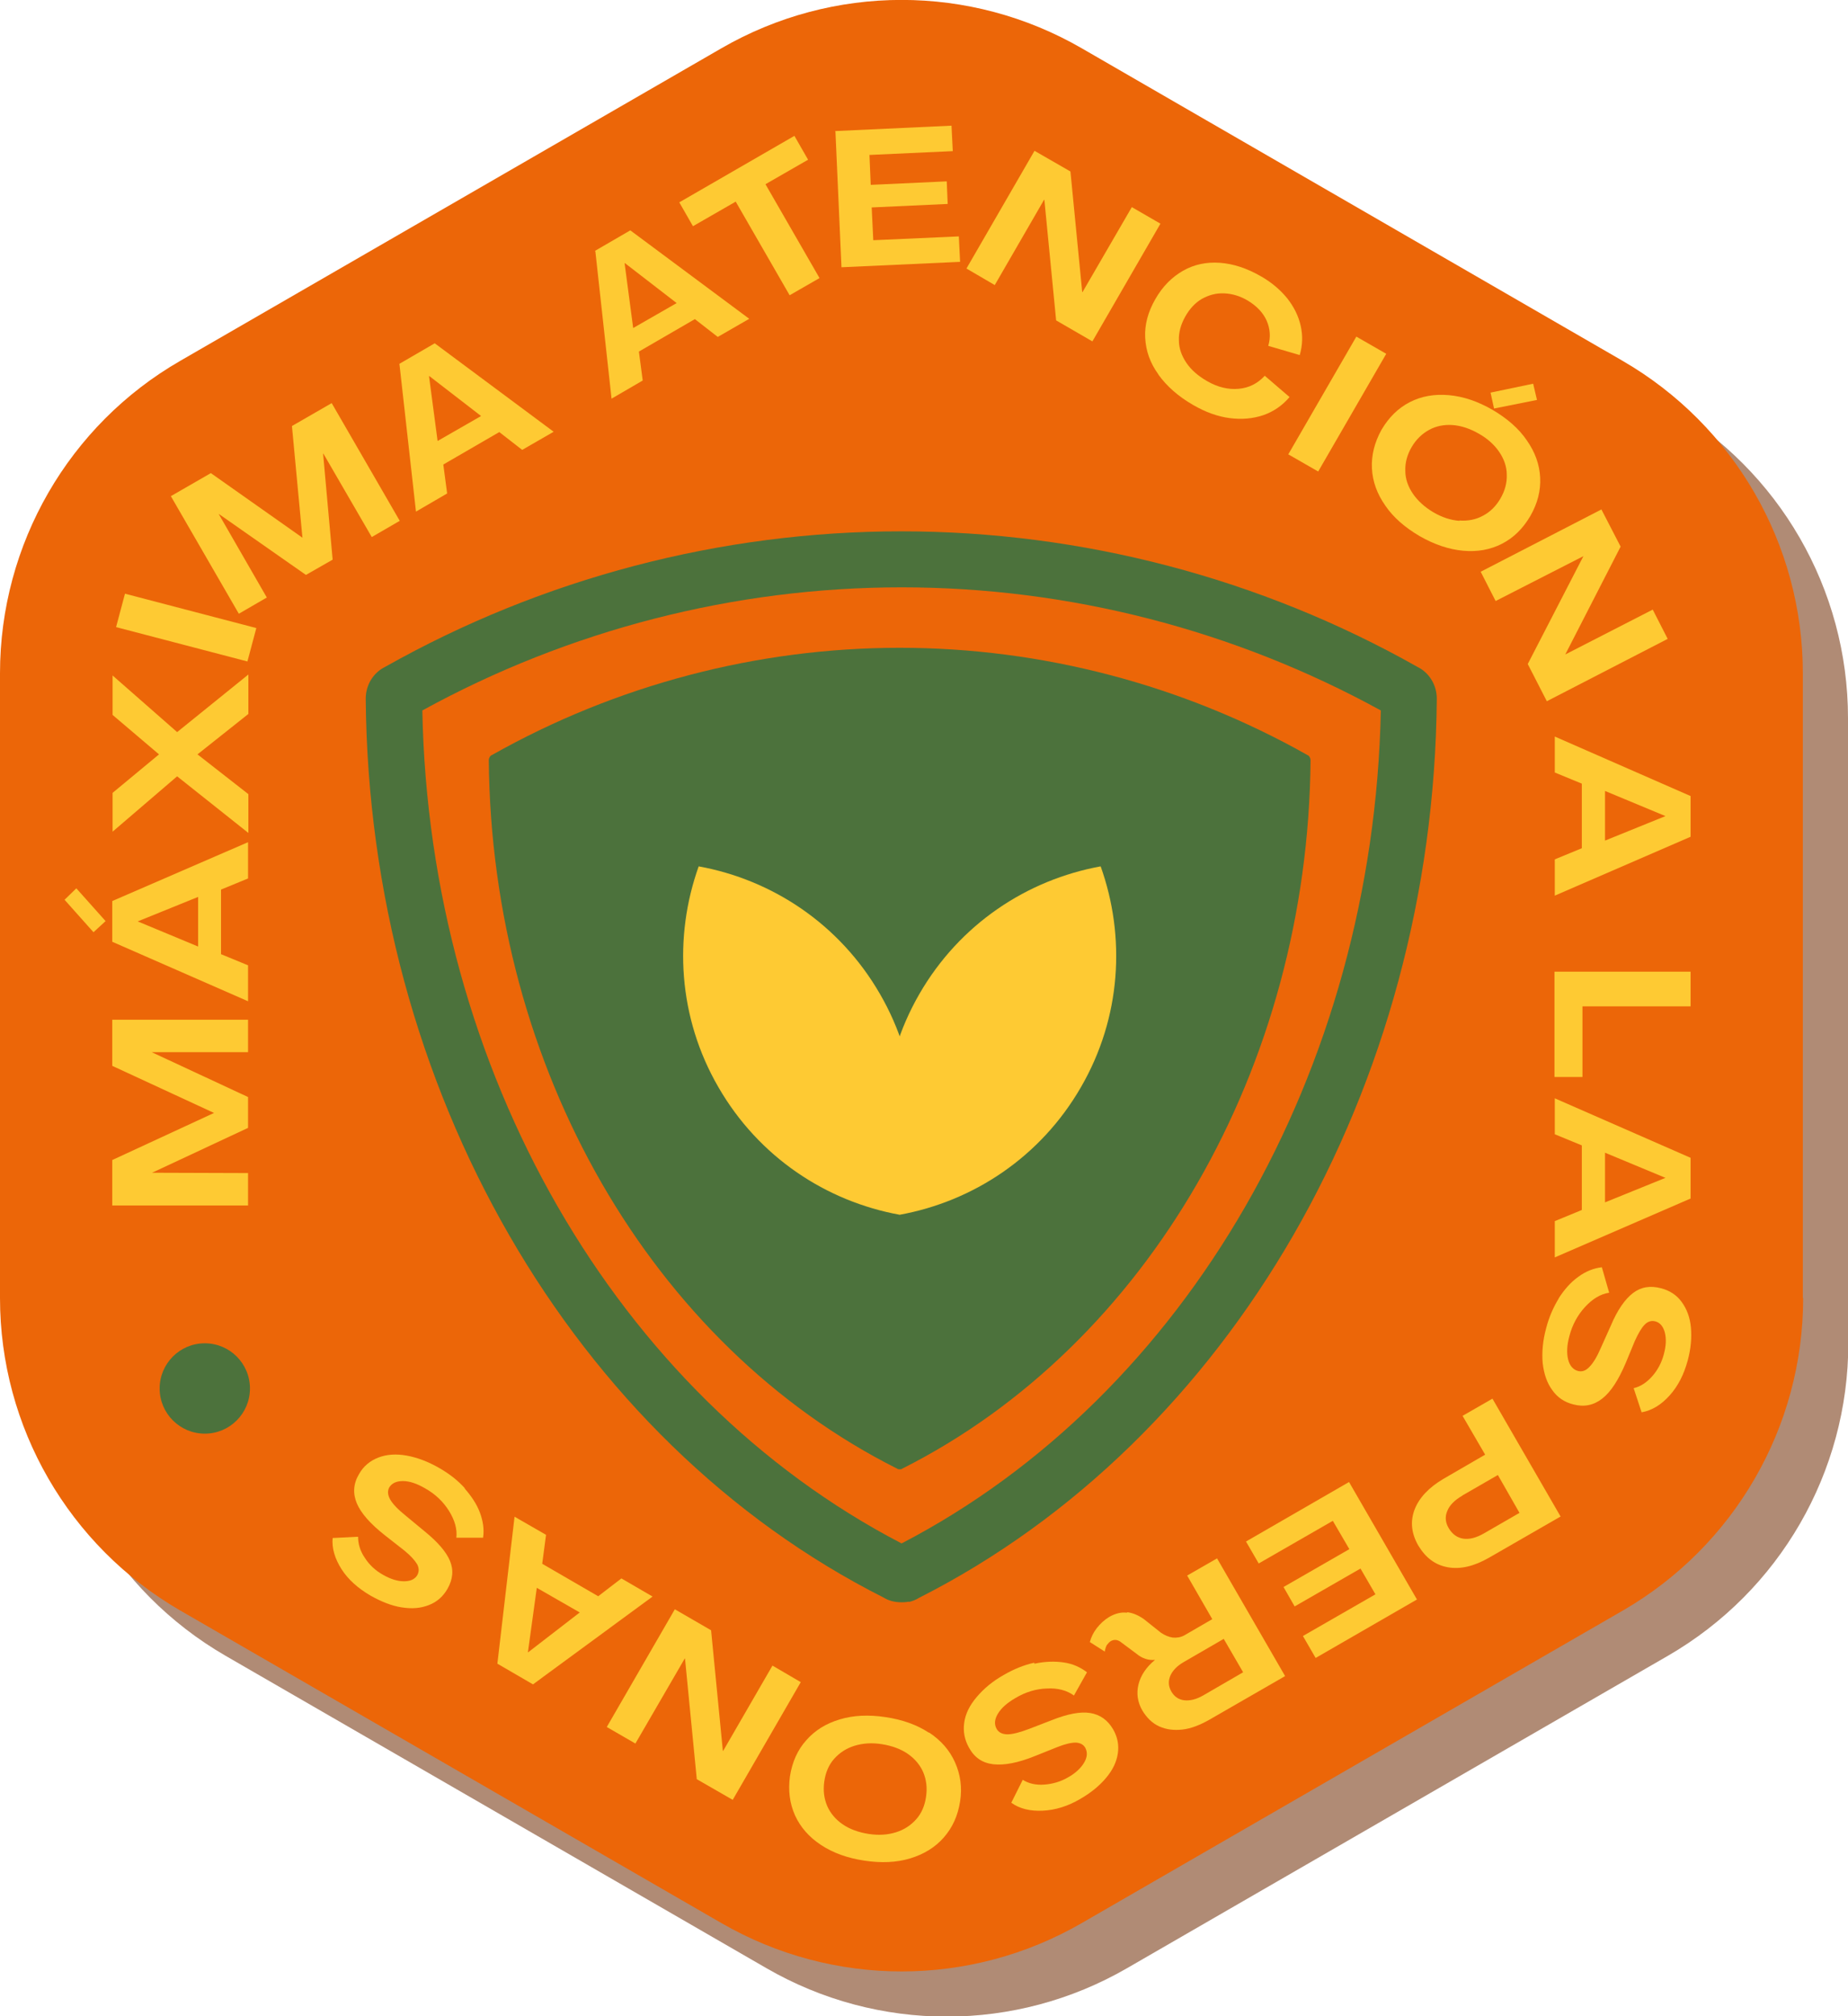 <?xml version="1.0" encoding="UTF-8"?><svg id="Layer_2" xmlns="http://www.w3.org/2000/svg" viewBox="0 0 58.11 63.37"><defs><style>.cls-1{fill:none;}.cls-2{fill:#b08b75;}.cls-3{fill:#feca33;}.cls-4{fill:#ec6608;}.cls-5{fill:#4c723c;}</style></defs><g id="ombra"><path class="cls-2" d="M58.11,42.21v-19.64c0-4.05-2.16-7.79-5.67-9.82L35.43,2.94c-3.51-2.03-7.83-2.03-11.34,0L7.09,12.76c-3.51,2.03-5.67,5.77-5.67,9.82v19.64c0,4.05,2.16,7.79,5.67,9.82l17.01,9.82c3.51,2.03,7.83,2.03,11.34,0l17.01-9.82c3.51-2.03,5.67-5.77,5.67-9.82Z"/></g><g id="sfondo"><path class="cls-4" d="M56.69,40.8v-19.64c0-4.05-2.16-7.79-5.67-9.82L34.02,1.52c-3.51-2.03-7.83-2.03-11.34,0L5.67,11.34C2.16,13.36,0,17.11,0,21.16v19.64c0,4.05,2.16,7.79,5.67,9.82l17.01,9.82c3.51,2.03,7.83,2.03,11.34,0l17.01-9.82c3.51-2.03,5.67-5.77,5.67-9.82Z"/><path class="cls-4" d="M28.35,56.29c-.99,0-1.97-.26-2.83-.76l-17.01-9.82c-1.75-1.01-2.83-2.89-2.83-4.91v-19.64c0-2.02,1.09-3.9,2.83-4.91L25.51,6.43c.86-.5,1.84-.76,2.83-.76s1.97.26,2.83.76l17.01,9.82c1.75,1.01,2.83,2.89,2.83,4.91v19.64c0,2.02-1.09,3.9-2.83,4.91l-17.01,9.82c-.86.5-1.84.76-2.83.76Z"/></g><g id="visual"><path class="cls-5" d="M28.58,50.34c-.1.02-.19.02-.23.02-.24,0-.42-.06-.55-.14-9.8-4.94-16.2-16.03-16.3-28.26,0-.43.24-.82.61-1,4.95-2.79,10.56-4.26,16.23-4.26,5.67,0,11.29,1.47,16.23,4.26.37.18.61.57.61,1-.1,12.22-6.49,23.3-16.28,28.26-.11.07-.23.11-.32.13ZM13.28,22.33c.22,11.32,6.1,21.52,15.07,26.18,8.97-4.66,14.84-14.87,15.07-26.18-4.61-2.53-9.81-3.87-15.07-3.87-5.26,0-10.46,1.34-15.07,3.87Z"/><path class="cls-5" d="M41.11,23.73c-3.9-2.2-8.34-3.37-12.82-3.37-4.48,0-8.92,1.17-12.82,3.37-.06.02-.1.1-.1.16.08,9.65,5.11,18.39,12.84,22.27.02.02.06.02.08.02.04,0,.06,0,.08-.02,7.71-3.88,12.76-12.62,12.84-22.27,0-.06-.04-.14-.1-.16Z"/><path class="cls-3" d="M34.61,27.23c-2.31.42-4.43,1.81-5.7,4.01s-1.41,4.73-.62,6.94c2.31-.42,4.43-1.81,5.7-4.01,1.27-2.19,1.41-4.73.62-6.94Z"/><path class="cls-3" d="M21.97,27.23c2.31.42,4.43,1.81,5.7,4.01,1.27,2.19,1.41,4.73.62,6.94-2.31-.42-4.43-1.81-5.7-4.01-1.27-2.19-1.41-4.73-.62-6.94Z"/><circle class="cls-5" cx="6.44" cy="43.64" r="1.42"/></g><g id="ES"><path class="cls-1" d="M5.67,40.8v-19.64c0-2.02,1.09-3.9,2.83-4.91L25.51,6.43c.86-.5,1.84-.76,2.83-.76s1.97.26,2.83.76l17.01,9.82c1.75,1.01,2.83,2.89,2.83,4.91v19.64c0,2.02-1.09,3.9-2.83,4.91l-17.01,9.82c-.86.5-1.84.76-2.83.76s-1.97-.26-2.83-.76l-17.01-9.82"/><path class="cls-3" d="M3.53,37.9v-1.44l3.2-1.48h0s-3.2-1.48-3.2-1.48v-1.45h4.27v1.02h-3.03s3.03,1.41,3.03,1.41v.97l-3.02,1.41h0s3.02.01,3.02.01v1.02H3.53Z"/><path class="cls-3" d="M2.95,29.1l-.73-.82.17-.16.73.82-.17.16ZM3.53,29.61v-1.29l4.27-1.85v1.14l-.85.35v2.03l.85.35v1.13l-4.27-1.87ZM6.23,28.19l-1.9.77h0s1.9.79,1.9.79v-1.57Z"/><path class="cls-3" d="M5.57,24.4l-2.03,1.74v-1.22l1.46-1.21-1.46-1.24v-1.24l2.03,1.78,2.24-1.81v1.24l-1.6,1.27,1.6,1.25v1.22l-2.24-1.78Z"/><path class="cls-3" d="M3.65,19.71l.28-1.05,4.13,1.08-.28,1.05-4.13-1.08Z"/><path class="cls-3" d="M5.38,15.59l1.25-.72,2.88,2.03h0s-.33-3.51-.33-3.51l1.25-.72,2.14,3.7-.88.51-1.52-2.62h-.01s.3,3.33.3,3.33l-.84.48-2.73-1.91h-.01s1.51,2.62,1.51,2.62l-.88.51-2.14-3.7Z"/><path class="cls-3" d="M12.55,11.44l1.12-.65,3.74,2.78-.99.57-.72-.56-1.76,1.02.12.91-.98.57-.52-4.64ZM15.12,13.07l-1.62-1.25h-.01s.27,2.04.27,2.04l1.36-.78Z"/><path class="cls-3" d="M18.7,7.89l1.12-.65,3.74,2.78-.99.57-.72-.56-1.76,1.02.12.91-.98.57-.51-4.64ZM21.27,9.52l-1.62-1.25h-.01s.27,2.04.27,2.04l1.36-.78Z"/><path class="cls-3" d="M23.13,6.34l-1.34.77-.43-.75,3.62-2.09.43.75-1.34.77,1.7,2.95-.94.54-1.7-2.95Z"/><path class="cls-3" d="M26.25,4.12l3.67-.17.04.8-2.62.12.04.94,2.39-.11.03.71-2.39.11.05,1.03,2.69-.12.04.8-3.73.17-.19-4.27Z"/><path class="cls-3" d="M32.53,4.74l1.13.65.37,3.79h.01s1.55-2.67,1.55-2.67l.9.52-2.14,3.7-1.14-.66-.37-3.79h-.01s-1.55,2.68-1.55,2.68l-.89-.52,2.14-3.7Z"/><path class="cls-3" d="M36.42,11.76c-.26-.36-.39-.74-.41-1.15-.02-.41.09-.81.32-1.21.23-.4.52-.69.87-.89s.74-.28,1.16-.25c.42.03.85.17,1.3.43.33.19.6.42.82.69.21.27.35.55.42.86s.06.61-.03.92l-.99-.29c.08-.27.06-.54-.05-.79s-.31-.46-.59-.63c-.25-.15-.5-.22-.75-.23s-.47.05-.69.17c-.21.12-.39.31-.53.56-.14.25-.21.5-.2.75,0,.25.09.49.24.71.15.22.37.41.65.57.33.19.66.27.99.24.33-.03.6-.17.82-.41l.78.67c-.23.27-.51.46-.83.57-.33.11-.68.14-1.06.09-.38-.05-.76-.19-1.14-.41-.47-.27-.83-.59-1.09-.95Z"/><path class="cls-3" d="M42.65,10.58l.94.54-2.14,3.7-.94-.54,2.14-3.7Z"/><path class="cls-3" d="M43.56,15.89c-.26-.37-.4-.76-.42-1.17-.02-.41.08-.81.3-1.21.23-.39.52-.68.89-.87.37-.19.78-.26,1.23-.22s.9.19,1.37.46c.46.27.83.59,1.08.96.26.37.4.76.42,1.17.02.41-.08.81-.31,1.21-.23.39-.52.68-.89.87-.37.19-.78.26-1.22.22s-.9-.19-1.37-.46c-.46-.27-.83-.59-1.08-.96ZM45.89,16.36c.27.02.52-.03.74-.15.23-.12.41-.3.55-.54.14-.24.21-.49.2-.75,0-.26-.09-.5-.24-.72-.15-.22-.37-.42-.64-.57-.28-.16-.55-.25-.82-.27-.27-.02-.52.03-.74.15s-.41.3-.55.54c-.14.24-.21.49-.2.75,0,.26.09.5.24.72.15.22.37.42.64.58.27.16.55.25.82.27ZM47.04,12.45l1.07-.22.05.23-1.07.22-.05-.23Z"/><path class="cls-3" d="M50.36,16.02l.6,1.16-1.74,3.39h0s2.75-1.41,2.75-1.41l.47.92-3.8,1.96-.6-1.17,1.75-3.39h0s-2.76,1.41-2.76,1.41l-.47-.92,3.8-1.96Z"/><path class="cls-3" d="M53.16,25.01v1.29l-4.27,1.85v-1.14l.85-.35v-2.03l-.85-.35v-1.13l4.27,1.87ZM50.47,26.42l1.9-.77h0s-1.9-.79-1.9-.79v1.57Z"/><path class="cls-3" d="M53.16,30.54v1.09h-3.4v2.22h-.88v-3.31h4.27Z"/><path class="cls-3" d="M53.16,36.38v1.29l-4.27,1.85v-1.14l.85-.35v-2.03l-.85-.35v-1.13l4.27,1.87ZM50.47,37.79l1.9-.77h0s-1.9-.79-1.9-.79v1.57Z"/><path class="cls-3" d="M49.01,40.81c.18-.28.38-.51.62-.68.23-.17.48-.27.74-.3l.23.8c-.27.04-.52.19-.76.45-.23.25-.4.56-.49.91-.08.29-.09.54-.04.74.05.2.16.32.31.36.12.03.24,0,.36-.13.12-.12.24-.32.36-.6l.31-.69c.21-.5.45-.84.7-1.03s.54-.24.88-.15c.27.07.49.21.65.43s.26.48.29.8c.03.32,0,.67-.1,1.04-.12.44-.3.8-.57,1.1-.26.29-.55.47-.88.53l-.25-.76c.22-.05.41-.18.58-.37.17-.19.3-.43.37-.7.07-.26.08-.48.03-.68-.05-.19-.15-.31-.3-.35-.12-.03-.23,0-.33.1-.1.1-.2.27-.31.51l-.29.7c-.23.54-.47.91-.74,1.12s-.57.27-.91.18c-.28-.07-.5-.22-.66-.45-.17-.23-.26-.51-.3-.84-.03-.34,0-.71.11-1.11.09-.35.23-.66.4-.94Z"/><path class="cls-3" d="M49.08,47.66l-2.26,1.3c-.47.27-.9.37-1.29.3-.4-.07-.7-.3-.93-.68-.22-.38-.26-.76-.12-1.13s.45-.7.91-.97l1.31-.76-.71-1.22.94-.54,2.14,3.7ZM45.98,47.01c-.24.14-.4.3-.47.48-.08.18-.06.37.05.55.11.18.26.29.45.32.2.03.42-.03.66-.17l1.11-.64-.68-1.19-1.11.64Z"/><path class="cls-3" d="M44.56,50.27l-3.19,1.84-.4-.69,2.28-1.31-.47-.81-2.07,1.19-.35-.61,2.07-1.19-.52-.89-2.33,1.34-.4-.69,3.24-1.87,2.14,3.7Z"/><path class="cls-3" d="M35.43,50.67c.19.02.37.1.54.22l.54.43c.12.08.24.13.37.15.13.01.25-.01.36-.07l.88-.51-.79-1.37.94-.54,2.14,3.7-2.38,1.37c-.3.17-.58.28-.85.31s-.51,0-.73-.1-.39-.27-.53-.5c-.15-.26-.19-.54-.12-.82.07-.28.24-.54.52-.77h0c-.2.02-.4-.04-.58-.19l-.47-.35c-.12-.1-.23-.11-.34-.05-.05.03-.09.08-.13.13-.03.06-.05.13-.06.2l-.47-.3c.04-.15.11-.3.22-.44.11-.14.24-.26.39-.35.19-.11.39-.16.57-.13ZM37.22,52.24c-.21.12-.35.27-.42.43-.07.17-.06.33.03.49.09.16.23.26.41.28s.38-.03.59-.15l1.26-.73-.61-1.05-1.26.73Z"/><path class="cls-3" d="M32.53,52.29c.32-.07.63-.08.91-.04.29.04.53.15.74.31l-.41.73c-.22-.16-.51-.24-.85-.22-.34.01-.67.11-.99.3-.26.15-.44.31-.55.49-.11.18-.12.34-.04.48.06.11.18.17.34.17s.39-.06.68-.17l.7-.27c.5-.2.91-.28,1.22-.23s.55.22.72.51c.14.24.19.5.15.76-.04.27-.16.52-.37.77s-.48.47-.81.66c-.39.23-.78.35-1.18.37-.39.02-.73-.06-.99-.25l.36-.72c.19.12.42.17.68.15s.51-.09.75-.23c.23-.13.4-.29.5-.46.1-.17.11-.32.04-.46-.06-.11-.16-.16-.3-.17-.14,0-.33.04-.58.14l-.7.28c-.54.22-.98.3-1.32.26s-.59-.21-.76-.52c-.14-.25-.19-.51-.15-.79.04-.28.17-.54.39-.8s.5-.5.86-.7c.31-.18.63-.31.95-.38Z"/><path class="cls-3" d="M29.21,54.45c.38.25.65.56.82.94.17.38.23.79.16,1.23-.07.45-.24.82-.51,1.13-.27.31-.63.53-1.06.66-.43.13-.91.15-1.44.07s-.98-.24-1.36-.49c-.38-.25-.65-.56-.82-.93-.17-.38-.22-.79-.16-1.23.07-.45.24-.83.51-1.13.27-.31.62-.53,1.06-.66.43-.13.91-.15,1.44-.07s.98.24,1.36.49ZM26.87,54.87c-.26.08-.47.22-.64.41-.17.19-.27.43-.31.71-.04.28-.01.53.09.77.1.23.27.43.49.58.22.15.49.25.81.3.32.05.6.03.86-.05s.47-.22.64-.41c.17-.19.27-.43.31-.71.04-.28.01-.53-.09-.77-.1-.23-.27-.43-.49-.58-.22-.15-.49-.25-.81-.3-.31-.05-.6-.03-.86.05Z"/><path class="cls-3" d="M23.04,56.57l-1.13-.65-.37-3.79h-.01s-1.55,2.67-1.55,2.67l-.9-.52,2.14-3.7,1.14.66.37,3.79h.01s1.55-2.68,1.55-2.68l.89.52-2.14,3.7Z"/><path class="cls-3" d="M16.76,52.94l-1.12-.65.54-4.62.99.57-.12.91,1.76,1.02.73-.56.98.57-3.76,2.76ZM16.88,49.9l-.28,2.03h.01s1.62-1.25,1.62-1.25l-1.36-.78Z"/><path class="cls-3" d="M14.6,46.77c.22.25.39.5.49.77s.14.53.1.79h-.84c.03-.27-.05-.55-.23-.84-.18-.29-.43-.53-.75-.71-.26-.15-.49-.23-.7-.23s-.35.07-.43.2c-.06.11-.05.24.03.38.08.14.24.31.49.51l.58.48c.42.34.69.65.81.94s.09.58-.08.88c-.14.24-.33.41-.59.51s-.53.12-.85.07c-.32-.05-.64-.18-.98-.37-.39-.23-.7-.5-.91-.83s-.31-.66-.28-.98l.8-.04c0,.22.06.44.21.66.14.22.33.4.58.54.23.13.45.2.65.2.2,0,.34-.06.42-.19.06-.11.06-.22,0-.34-.07-.12-.2-.27-.41-.44l-.6-.47c-.46-.36-.76-.7-.89-1.01-.13-.31-.11-.62.07-.92.14-.25.35-.42.61-.52.26-.1.56-.12.89-.06.33.06.68.19,1.04.4.31.18.58.39.8.64Z"/><polygon class="cls-3" points="46.87 12.34 48.21 12.06 48.33 12.57 46.98 12.84 46.87 12.34"/><polygon class="cls-3" points="2.03 28.28 2.4 27.92 3.32 28.95 2.94 29.3 2.03 28.28"/></g></svg>